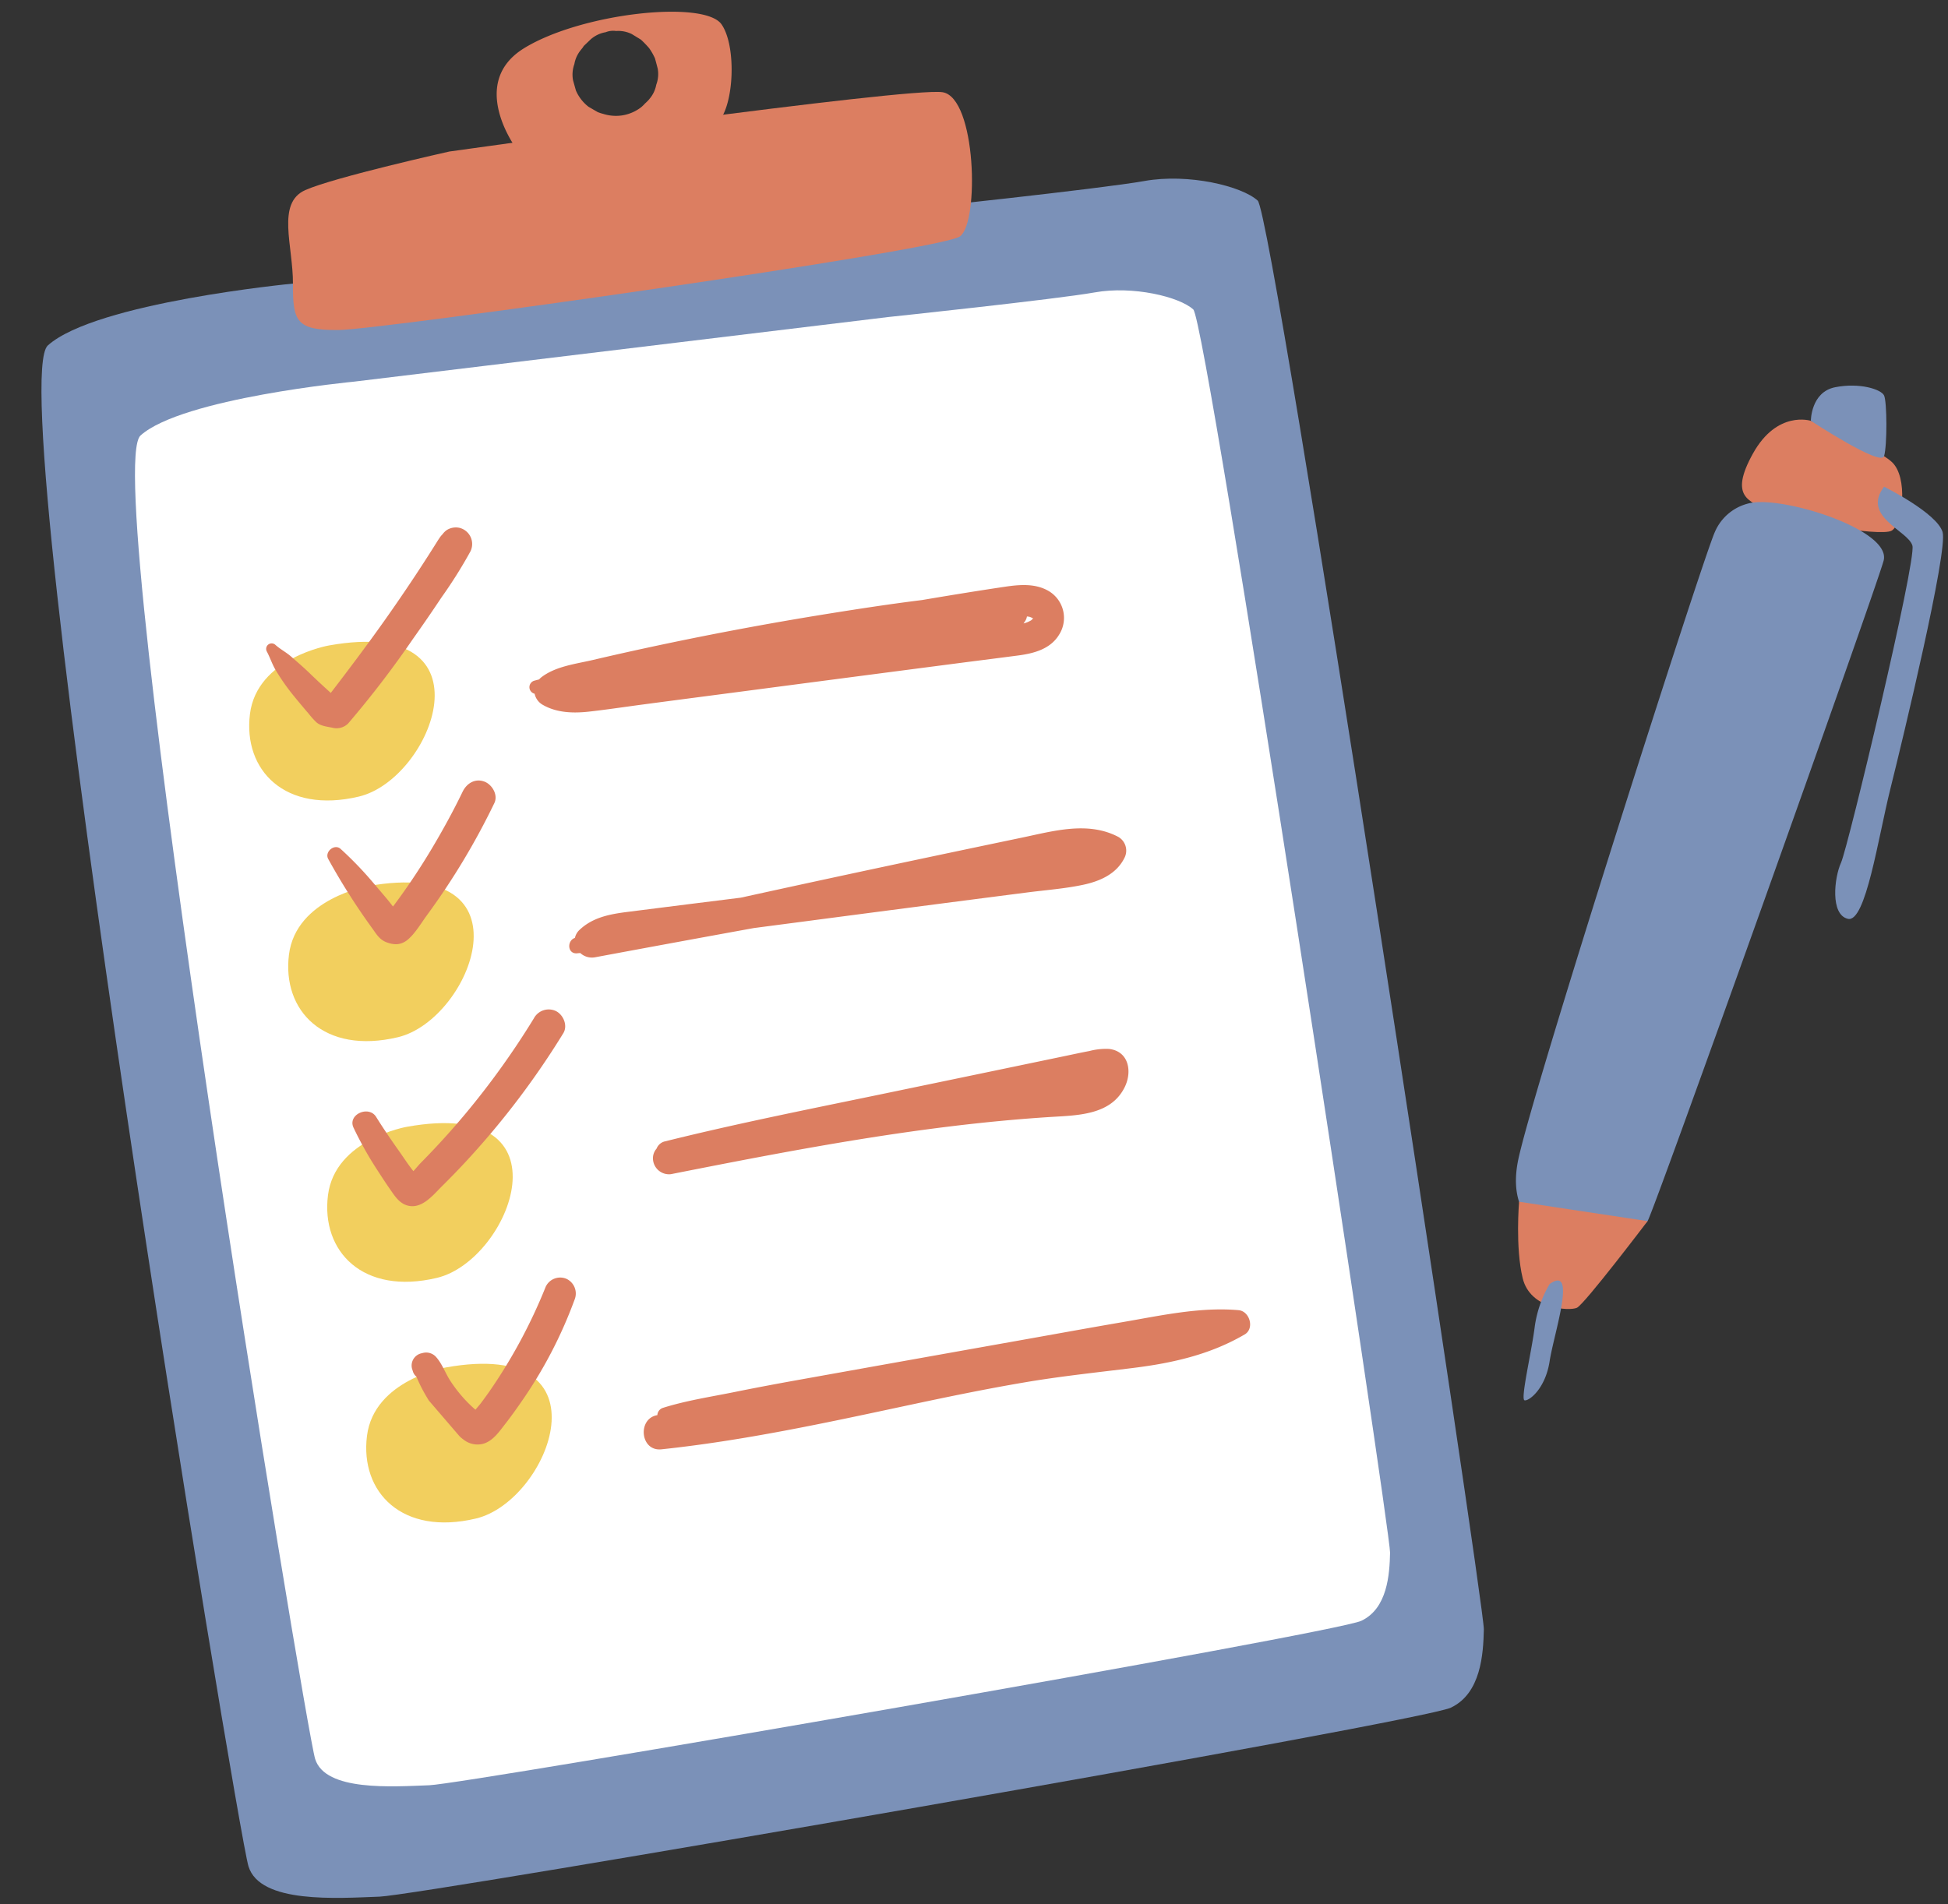 <?xml version="1.0" encoding="UTF-8"?>
<!DOCTYPE svg PUBLIC '-//W3C//DTD SVG 1.0//EN'
          'http://www.w3.org/TR/2001/REC-SVG-20010904/DTD/svg10.dtd'>
<svg height="500.8" preserveAspectRatio="xMidYMid meet" version="1.0" viewBox="-10.9 -1.1 512.2 500.8" width="512.2" xmlns="http://www.w3.org/2000/svg" xmlns:xlink="http://www.w3.org/1999/xlink" zoomAndPan="magnify"
><rect x="-10.9" y="-1.1" width="512.2" height="500.8" fill="#333333" stroke="none"/><g
  ><g id="change1_1"
    ><path d="M66.126,73.482S14.283,78.431,1.68,89.743,51.391,479.865,54.44,489.737s23.347,8.363,34.468,7.956S362.637,451.741,370.564,448s8.549-14.06,8.694-20.593S323.981,55.5,319.8,51.662s-18.245-7.225-29.787-5.161-62.4,7.444-62.4,7.444Z" fill="#7b91b8"
    /></g
    ><g id="change2_1"
    ><path d="M82.13,99.274s-45.111,4.306-56.077,14.15S69.309,452.885,71.962,461.475s20.314,7.277,29.991,6.923,238.184-39.985,245.081-43.244,7.439-12.235,7.565-17.92-48.1-323.6-51.74-326.946S286.983,74,276.94,75.8s-54.3,6.477-54.3,6.477Z" fill="#fff"
    /></g
    ><g id="change3_1"
    ><path d="M107.25,38.749S77.032,45.486,69.374,48.89s-3.2,14.658-3.248,24.592.859,12.308,12.017,12.207S236.358,64.8,241.5,61.079s4.3-36.51-4.561-37.926S107.25,38.749,107.25,38.749Z" fill="#dc7e61"
    /></g
    ><g id="change3_2"
    ><path d="M178.815,5.3c-4.5-6.441-36.669-3.037-51.843,6.234s-1.9,26.759-1.9,26.759S170.087,33.339,176,32.163,183.313,11.735,178.815,5.3ZM161.653,21.188a7.9,7.9,0,0,1-1.793,3.732c-.022.034-.046.068-.07.1a11.964,11.964,0,0,1-1.1,1.1,8.63,8.63,0,0,1-1.079,1.037,10.946,10.946,0,0,1-5.1,2.117,11.06,11.06,0,0,1-4.758-.411,11.305,11.305,0,0,1-1.5-.487l-2.4-1.391a10.757,10.757,0,0,1-3.328-4.293l-.75-2.672a8.116,8.116,0,0,1,.345-4.259,7.972,7.972,0,0,1,1.76-3.79c.116-.163.247-.307.371-.459.13-.187.243-.38.385-.562l1.945-1.859.11-.071a7.892,7.892,0,0,1,3.676-1.65,5.235,5.235,0,0,1,2.735-.317,7.982,7.982,0,0,1,4.126.809l2.33,1.424a1.091,1.091,0,0,1,.141.113,26.849,26.849,0,0,1,2.028,2.1c.038.044.074.09.107.137a16.049,16.049,0,0,1,1.444,2.528c.018.04.033.079.049.119q.374,1.339.715,2.688A8.043,8.043,0,0,1,161.653,21.188Z" fill="#dc7e61"
    /></g
    ><g id="change4_1"
    ><path d="M75.616,168.644s-18.945,3.235-20.794,18.022,9.242,26.339,28.65,21.719S119.516,160.789,75.616,168.644Z" fill="#f2cf5e"
    /></g
    ><g id="change4_2"
    ><path d="M85.872,231.934s-18.946,3.234-20.794,18.021,9.242,26.34,28.65,21.719S129.771,224.078,85.872,231.934Z" fill="#f2cf5e"
    /></g
    ><g id="change4_3"
    ><path d="M96.128,295.223s-18.946,3.235-20.794,18.022,9.242,26.339,28.65,21.718S140.027,287.367,96.128,295.223Z" fill="#f2cf5e"
    /></g
    ><g id="change4_4"
    ><path d="M106.384,358.512s-18.946,3.235-20.794,18.022,9.241,26.34,28.65,21.719S150.283,350.657,106.384,358.512Z" fill="#f2cf5e"
    /></g
    ><g id="change3_3"
    ><path d="M109.832,137.694a4.488,4.488,0,0,0-3.216.578,4.366,4.366,0,0,0-1.149,1.126,5.751,5.751,0,0,0-.849,1.05c-.309.44-.585.9-.872,1.359q-.913,1.448-1.832,2.891-1.843,2.883-3.732,5.738Q94.3,156.3,90.234,162.047c-4.579,6.467-9.338,12.8-14.161,19.079-1.843-1.672-3.678-3.352-5.462-5.088C69,174.47,67.285,173,65.589,171.523c-1.285-1.118-2.827-1.9-4.085-3.038a1.445,1.445,0,0,0-2.238,1.77c.862,1.6,1.38,3.311,2.325,4.883a56.393,56.393,0,0,0,4.65,6.651c1.341,1.643,2.7,3.272,4.084,4.876a19.67,19.67,0,0,0,2,2.219c1.152.976,2.773,1.105,4.178,1.4a4.318,4.318,0,0,0,4.128-1.11,259.825,259.825,0,0,0,17.018-22.2q3.88-5.469,7.6-11.052a122.066,122.066,0,0,0,7.553-12.029A4.384,4.384,0,0,0,109.832,137.694Z" fill="#dc7e61"
    /></g
    ><g id="change3_4"
    ><path d="M116.41,204.432c-2.446-.88-4.624.511-5.668,2.674-2.5,5.174-5.256,10.191-8.2,15.121q-3.355,5.616-7.121,10.972-1.145,1.623-2.324,3.219c-.219.3-.442.589-.663.884-.549-.695-1.086-1.4-1.642-2.06q-1.74-2.067-3.5-4.121a95.128,95.128,0,0,0-8.635-8.972c-1.6-1.448-4.256.762-3.271,2.62a172.942,172.942,0,0,0,11.737,18.47c1.019,1.447,1.838,2.786,3.558,3.449,2.09.807,3.964.78,5.735-.759,1.938-1.684,3.459-4.322,4.976-6.386A187.414,187.414,0,0,0,119.084,210.1C120.127,207.944,118.491,205.181,116.41,204.432Z" fill="#dc7e61"
    /></g
    ><g id="change3_5"
    ><path d="M135.291,264.805a4.427,4.427,0,0,0-5.824,1.918,212.337,212.337,0,0,1-18.05,25.152q-3.641,4.356-7.515,8.509-2.058,2.2-4.18,4.351c-.554.56-1.221,1.4-1.928,2.159-1.348-1.669-2.534-3.533-3.723-5.212-2.1-2.966-4.157-5.977-6.078-9.06-1.938-3.111-7.57-.625-5.934,2.847a94.141,94.141,0,0,0,6.173,11.024c1.121,1.73,2.239,3.462,3.42,5.151,1.165,1.668,2.328,3.569,4.391,4.233,3.87,1.245,6.93-2.7,9.321-5.067q3.471-3.438,6.782-7.031a215.312,215.312,0,0,0,25.063-33.15C138.436,268.633,137.255,265.8,135.291,264.805Z" fill="#dc7e61"
    /></g
    ><g id="change3_6"
    ><path d="M138.1,335.24a4.209,4.209,0,0,0-5.515,2.058,139.8,139.8,0,0,1-14.868,27.628c-.713,1.01-1.444,2.007-2.184,3-.381.511-.945,1.108-1.412,1.711-.131-.113-.266-.221-.395-.336q-1.266-1.128-2.42-2.375a36.983,36.983,0,0,1-3.791-4.872c-1.343-2.055-2.183-4.586-3.842-6.381a3.484,3.484,0,0,0-3.357-.97l-.543.133a3.3,3.3,0,0,0-2.344,3.98q.124.393.25.787a2.8,2.8,0,0,0,.915,1.342c.071.169.139.338.212.506q.391.9.825,1.784.8,1.622,1.73,3.171.252.425.517.84l8.078,9.4a11.1,11.1,0,0,0,1.716,1.326,5.923,5.923,0,0,0,4.328.659c2.646-.673,4.312-3.16,5.9-5.2,1.459-1.865,2.844-3.793,4.187-5.743a117.692,117.692,0,0,0,14.068-26.932A4.276,4.276,0,0,0,138.1,335.24Z" fill="#dc7e61"
    /></g
    ><g id="change3_7"
    ><path d="M314.764,343.458c-10.128-.889-20.474,1.421-30.414,3.131-9.126,1.569-18.236,3.23-27.352,4.852q-29.386,5.228-58.763,10.5c-5.27.949-10.531,1.936-15.778,3-6.365,1.294-12.877,2.259-19.08,4.219a2.111,2.111,0,0,0-1.432,1.9c-5.279.858-4.559,9.59,1.081,8.992,21.6-2.288,42.743-6.856,63.957-11.391,10.564-2.259,21.142-4.461,31.8-6.262,9.4-1.59,18.849-2.575,28.305-3.75,10.338-1.286,20.209-3.506,29.28-8.807C319.025,348.3,317.7,343.715,314.764,343.458Z" fill="#dc7e61"
    /></g
    ><g id="change3_8"
    ><path d="M280.714,274.754a17.124,17.124,0,0,0-5.179.553c-2.136.4-4.261.866-6.388,1.31q-24.561,5.121-49.128,10.214c-18.71,3.873-37.48,7.613-56.024,12.223a3.108,3.108,0,0,0-2.255,1.915,3.85,3.85,0,0,0-.92,3.078,4.229,4.229,0,0,0,4.674,3.647c32.934-6.513,66.041-12.883,99.6-15.03,7.193-.46,16.12-.4,19.769-7.934C286.835,280.65,285.889,275.361,280.714,274.754Z" fill="#dc7e61"
    /></g
    ><g id="change3_9"
    ><path d="M283.14,218.989c-7.98-4.186-17.008-1.543-25.284.184q-13.468,2.811-26.929,5.658-23.467,4.963-46.893,10.111l-.254.046q-6.649.831-13.3,1.661-8.235,1.038-16.467,2.082c-4.58.581-9.046,1.419-12.524,4.706a4.044,4.044,0,0,0-1.223,2.119c-.022.008-.045.014-.067.023-2.052.75-1.9,4.2.575,4.03.3-.021.6-.055.9-.078a4.512,4.512,0,0,0,3.87,1.125q20.877-3.89,41.772-7.689,6.484-.851,12.971-1.7,29.415-3.873,58.842-7.656c4.865-.629,9.858-.99,14.661-2,4.422-.928,8.821-2.8,10.944-7.05A4.168,4.168,0,0,0,283.14,218.989Z" fill="#dc7e61"
    /></g
    ><g id="change3_10"
    ><path d="M264.8,154.312c-3.509-2.04-7.665-1.671-11.5-1.1-7.28,1.083-14.549,2.269-21.81,3.5-.123.015-.245.027-.368.043-8.073,1.014-16.124,2.244-24.157,3.532q-24.406,3.916-48.575,9.153-6.663,1.444-13.3,3c-4.558,1.072-9.989,1.667-13.777,4.677a4.927,4.927,0,0,0-.457.457c-.382.107-.77.2-1.152.308a1.773,1.773,0,0,0-.032,3.459,4.385,4.385,0,0,0,2.2,2.955c3.691,2.1,8.036,2.208,12.153,1.745,4.562-.512,9.11-1.2,13.66-1.806,9.8-1.308,19.6-2.574,29.4-3.863q27.729-3.646,55.464-7.254c4.75-.61,9.5-1.21,14.251-1.833,4.1-.539,8.466-1.669,10.769-5.459A8.218,8.218,0,0,0,264.8,154.312Zm-4.574,7.725a7.365,7.365,0,0,1-2,.818c.181-.256.363-.51.53-.795a3.1,3.1,0,0,0,.364-1.039,5.143,5.143,0,0,1,.743.112,8.04,8.04,0,0,1,.877.389c-.006,0-.011,0-.018.011A2.608,2.608,0,0,1,260.222,162.037Z" fill="#dc7e61"
    /></g
    ><g id="change3_11"
    ><path d="M465.242,109.571s-8.875-2.887-15.261,8.659-.614,12.267,3.355,14.793,30.307,7.216,33.194,5.412,4.329-14.072,0-18.04S465.242,109.571,465.242,109.571Z" fill="#dc7e61"
    /></g
    ><g id="change1_2"
    ><path d="M449.946,131.079a12.965,12.965,0,0,0-9.96,7.759c-3.247,7.176-48.948,149.932-51.835,165.807s8.66,20.205,14.914,21.648,17.8-4.329,19.242-6.253S482.2,154.314,484.365,146.374,459.305,129.735,449.946,131.079Z" fill="#7b91b8"
    /></g
    ><g id="change3_12"
    ><path d="M388.522,314.943s-1.032,12.012.952,20.13,12.268,8.659,14.252,7.757,18.581-22.79,18.581-22.79Z" fill="#dc7e61"
    /></g
    ><g id="change1_3"
    ><path d="M396.556,336.585A30.1,30.1,0,0,0,392.612,348c-.845,6.621-3.763,18.877-2.656,19.159s5.474-2.958,6.6-10.284S403.882,331.372,396.556,336.585Z" fill="#7b91b8"
    /></g
    ><g id="change1_4"
    ><path d="M484.487,126.891s13.949,6.935,15.392,11.947-10.463,54.44-13.71,67.429-6.5,35.359-11.185,34.276-3.608-10.824-1.8-14.793,19.844-79.376,18.762-83.344S478.475,134.829,484.487,126.891Z" fill="#7b91b8"
    /></g
    ><g id="change1_5"
    ><path d="M465.242,109.571s-.015-7.575,6.4-8.838,12.068.541,12.848,2.165.844,13.178,0,15.97S465.242,109.571,465.242,109.571Z" fill="#7b91b8"
    /></g
  ></g
></svg
>
